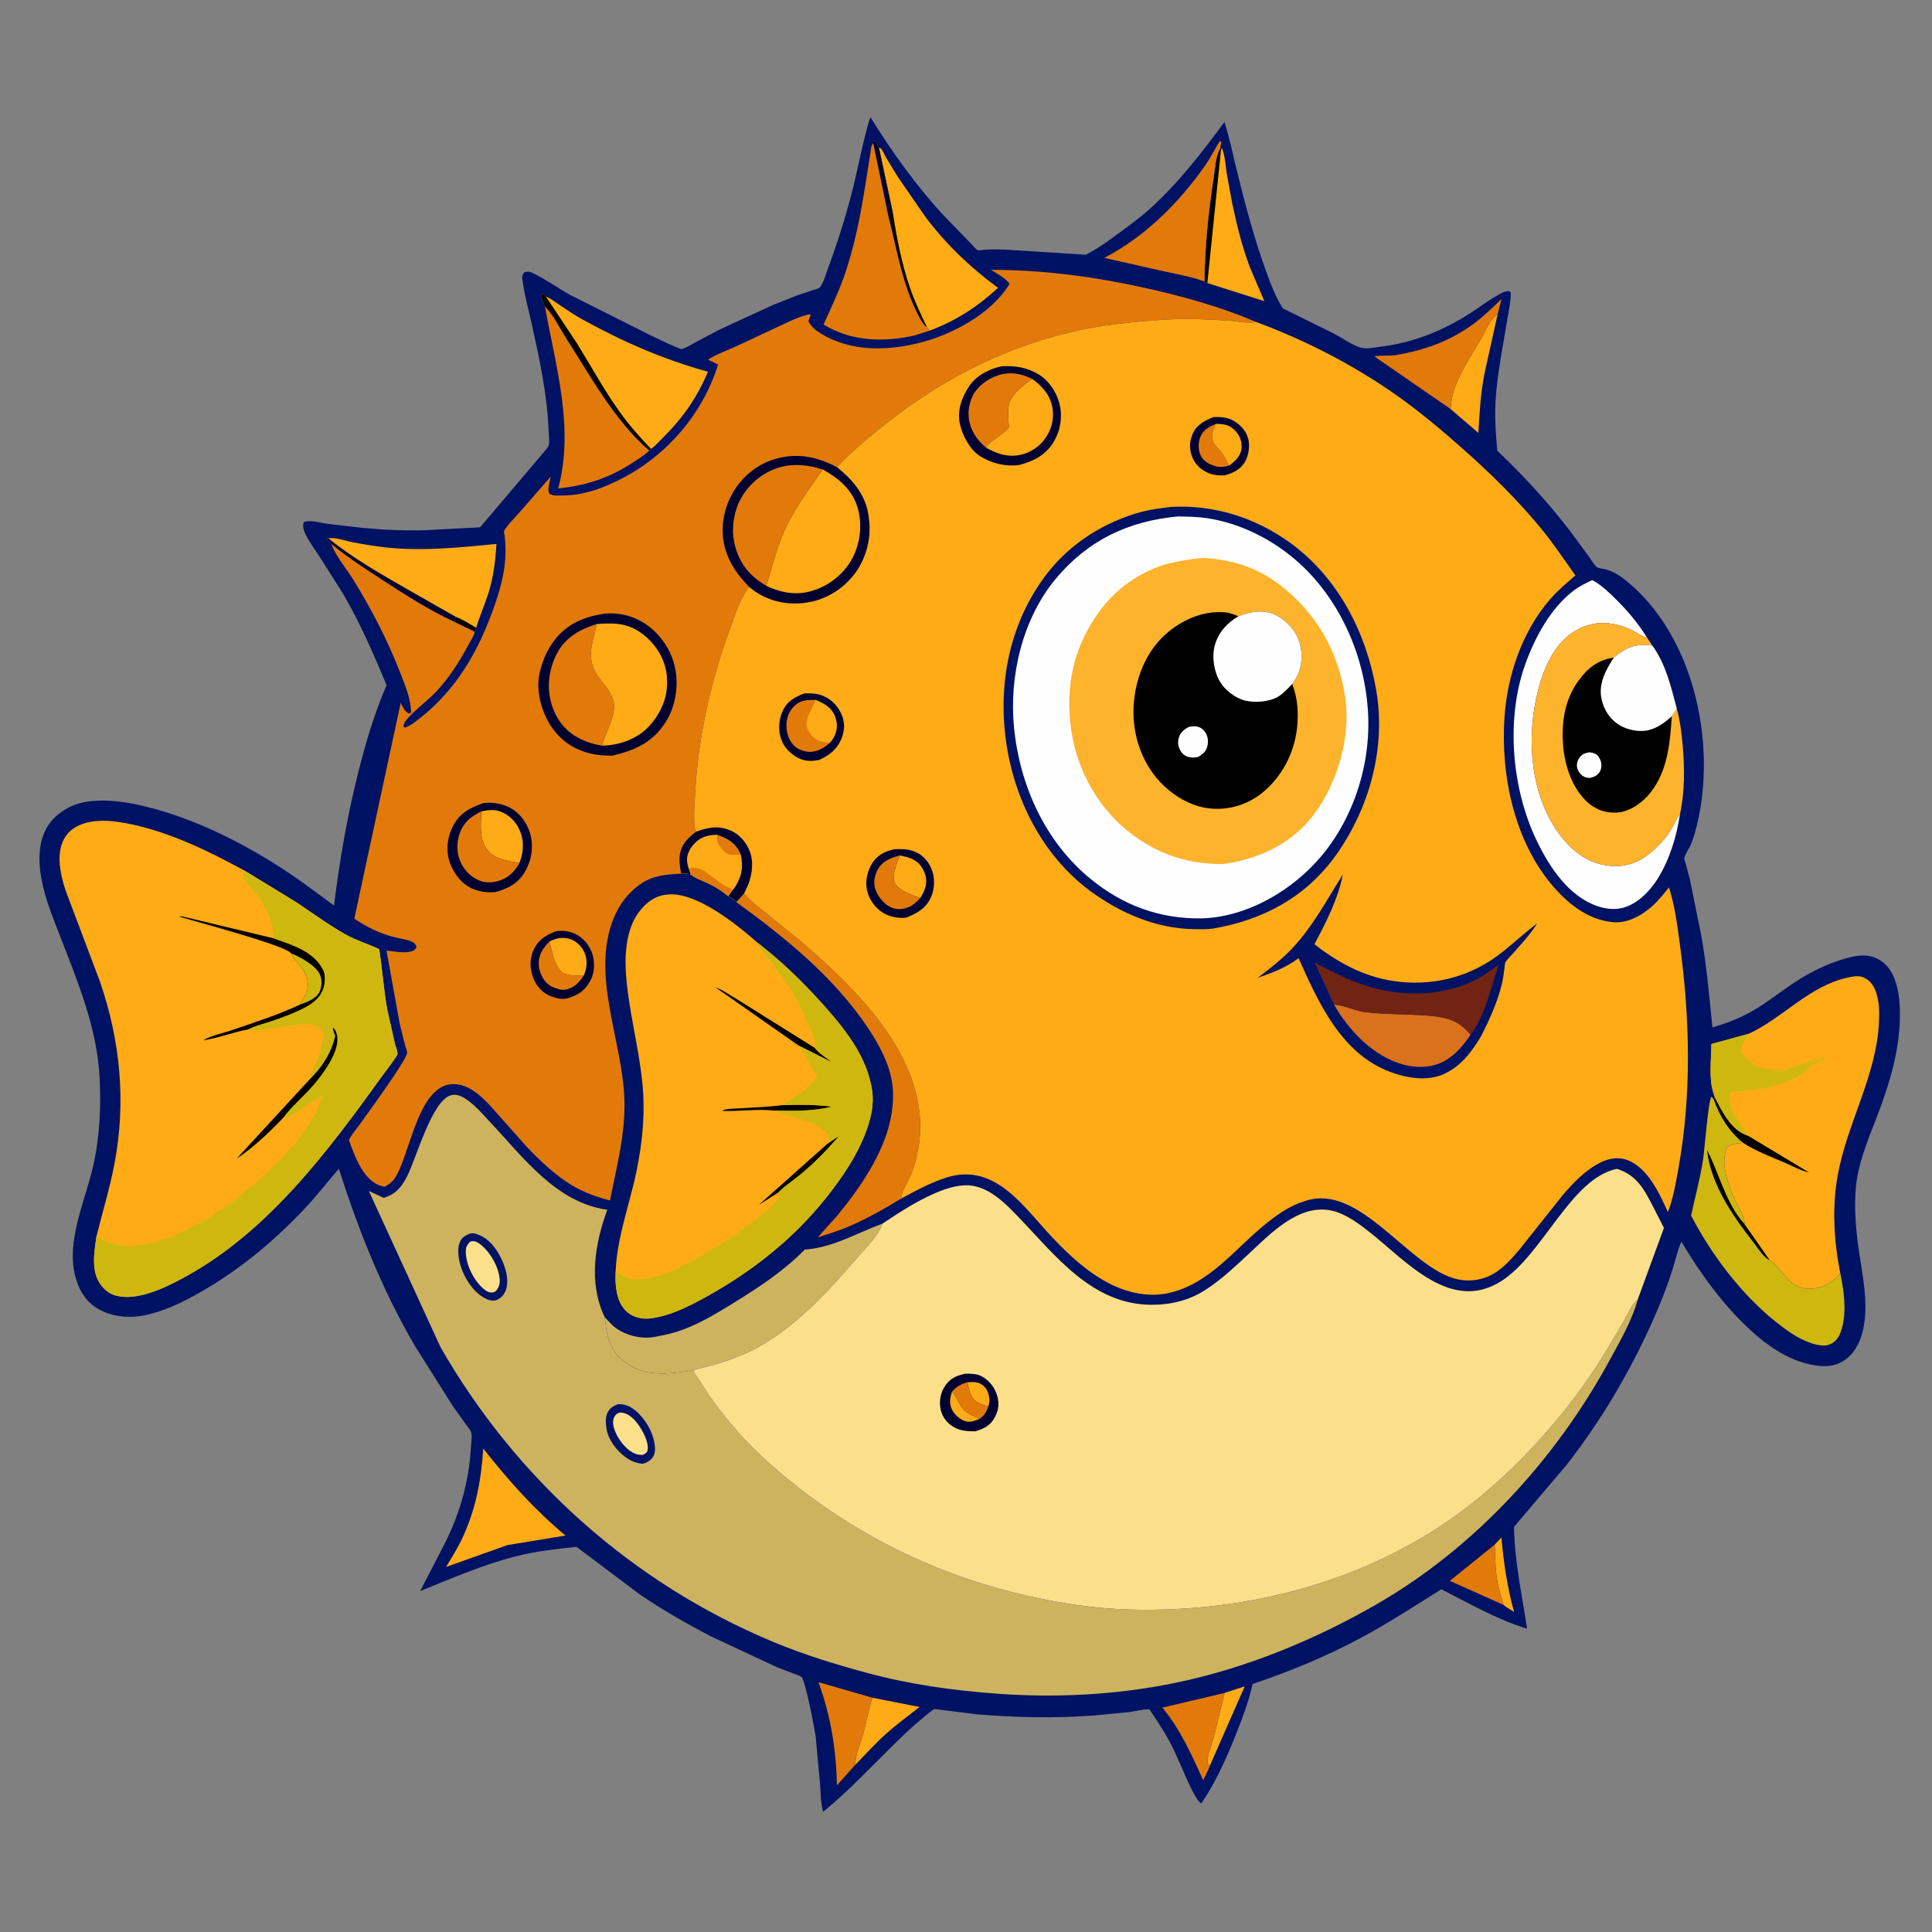 <?xml version="1.0" encoding="utf-8"?>
<svg width="1024" height="1024" xmlns="http://www.w3.org/2000/svg">
  <rect width="100%" height="100%" fill="#808080" stroke="none"/>
  <defs/>
  <path fill="#001263" d="M461.277 62.003C473.053 80.918 485.701 98.675 500.927 114.997L514.596 129.084C515.411 129.89 517.276 132.191 518.196 132.61C518.695 132.836 521.774 132.353 522.469 132.315C525.804 132.133 529.124 132.149 532.46 132.281L575.463 135.023C581.833 131.84 587.417 127.677 593.133 123.473C598.616 119.44 604.223 115.387 609.282 110.829C624.376 97.228 637.008 80.955 648.99 64.626C651.875 73.819 653.746 83.171 656.066 92.505C660.245 109.326 664.731 126.178 670.6 142.492C673.071 149.36 675.941 157.322 679.956 163.462L706.611 176.616C711.219 178.977 716.649 183.034 721.551 184.336C724.321 185.071 728.286 184.199 731.143 183.85C748.797 181.689 764.283 175.564 779.274 165.987C783.934 163.011 788.349 159.55 793.163 156.834C794.848 155.883 796.827 154.615 798.769 154.346C800.015 154.173 799.792 154.276 800.69 154.937C800.871 159.215 799.869 163.826 799.113 168.033L796.379 184.071C794.68 194.095 793.007 204.328 792.586 214.5C792.248 222.681 792.868 230.74 793.581 238.883C807.344 251.92 819.947 265.716 831.61 280.665L842.58 295.583C843.494 296.854 845.185 299.879 846.393 300.638C847.365 301.249 850.086 301.513 851.303 301.848C855.117 302.898 858.654 305.178 861.713 307.639C895.571 334.875 908.154 386.505 901.282 428.066C900.224 434.467 898.681 441.259 896.337 447.309C895.587 449.242 892.76 453.373 892.711 455.058C892.691 455.731 893.334 457.278 893.531 457.986L895.649 466.005L901.698 495.776C904.593 511.949 905.931 528.241 907.62 544.562C915.051 542.364 922.077 539.72 928.814 535.841C937.052 531.098 944.397 525.029 952.384 519.898C959.848 515.102 968.171 511.049 976.662 508.447C981.149 507.071 986.31 505.822 991.007 506.732C995.432 507.589 999.278 510.45 1001.75 514.147C1005.62 519.934 1006.76 528.132 1006.95 534.94C1007.54 555.387 1001.56 574.425 994.268 593.273C989.549 605.474 984.393 617.843 983.509 631.057C982.841 641.03 983.59 650.743 984.93 660.623C986.871 674.927 990.713 690.661 987.414 705C985.879 711.669 982.729 717.85 976.75 721.526C970.934 725.102 964.196 724.389 957.869 722.809C946.532 719.978 936.5 712.992 927.994 705.201C913.322 691.762 901.286 675.151 891.167 658.088C889.136 662.734 887.93 668.163 886.401 673.035C884.185 680.095 881.572 687.027 878.676 693.836C866.061 723.492 850.128 750.984 830.331 776.425L802.464 809.272C802.665 827.424 806.741 845.365 809.374 863.256C793.401 858.321 778.782 849.909 763.936 842.345C749.704 851.277 735.663 860.444 720.823 868.362C702.637 878.066 683.409 886.015 663.876 892.556C661.982 901.493 658.515 910.574 655.145 919.062C650.047 931.896 644.498 944.425 636.696 955.876C634.758 954.754 632.436 950.053 631.443 948.069C627.261 939.708 624.094 930.739 619.63 922.54C616.513 916.817 612.827 911.41 609.214 905.993C605.897 905.829 601.743 907.027 598.378 907.459L579.543 909.265C558.905 910.796 538.222 910.311 517.623 908.606L495.336 905.823C493.078 907.02 491.035 908.98 489.059 910.593C483.547 915.093 478.399 920.077 473.321 925.056C461.225 936.918 449.463 949.574 436.309 960.276C434.902 955.689 434.994 950.019 434.623 945.221L432.354 920.788C431.76 916.12 426.922 891.033 424.85 888.887C424.127 888.137 422.152 887.62 421.165 887.249L411.778 883.631L377.015 867.412C363.895 860.578 350.949 853.198 338.75 844.821L305.569 819.841C294.913 820.946 284.262 822.167 273.848 824.769C256.35 829.14 239.423 836.593 222.697 843.269L234.929 819.658C243.524 803.051 248.485 785.915 249.593 767.275C249.72 765.139 250.343 761.068 249.669 759.038C249.226 757.702 247.658 755.965 246.81 754.794L239.988 745.212L220.015 713.541C202.74 684.056 189.965 651.961 179.59 619.466C173.171 626.905 167.179 634.686 160.373 641.803C144.127 658.795 125.974 673.721 105.471 685.304C96.399 690.43 86.496 695.206 76.215 697.211C67.338 698.942 57.529 697.749 50.01 692.448C43.614 687.94 40.354 680.314 39.137 672.787C36.092 653.939 46.463 633.159 50.096 614.791C52.898 600.62 53.535 586.149 52.828 571.745C51.517 545.019 41.422 520.88 31.897 496.299C28.047 486.363 23.791 476.124 21.918 465.585C20.2 455.921 20.154 444.858 26.163 436.589C30.738 430.291 38.223 426.151 45.854 424.955C56.357 423.308 67.706 425.099 77.897 427.658C101.894 433.684 125.002 444.888 145.883 457.99C156.669 464.759 166.8 472.383 177.024 479.956C179.941 456.31 183.903 433.402 189.655 410.283C193.641 394.256 198.335 378.328 204.903 363.156C197.857 346.383 190.735 329.739 181.443 314.049L169.539 295.295C166.96 291.363 164.084 287.51 161.989 283.29C160.933 281.164 160.242 279.08 161.004 276.75C163.81 275.306 170.455 277.23 173.75 277.688L192.362 279.794C203.204 280.845 214.355 281.334 225.25 281.023L254.483 279.483L289.013 238.722C289.518 238.067 290.416 237.104 290.709 236.348C291.473 234.381 290.818 229.894 290.733 227.772C289.968 208.63 285.954 190.297 281.817 171.67C280.063 163.774 277.84 155.849 276.841 147.82C276.639 146.189 276.861 145.619 277.876 144.348C280.127 143.643 280.888 144.007 283 145.035C289.574 148.233 295.745 152.695 302.128 156.282L344.662 177.659C350.132 180.164 355.512 183.01 361.167 185.077C363.685 184.349 366.083 182.79 368.401 181.551L381.492 174.631L409.332 161.802L422.169 156.699L430.664 153.823C431.657 153.486 433.47 153.129 434.29 152.489C436.136 151.049 437.858 144.903 438.689 142.656C443.96 128.386 448.583 113.954 452.226 99.18C455.289 86.755 457.493 74.257 461.277 62.003Z"/>
  <path d="M792.188 818.732L795.761 814.885C797.011 828.357 798.85 841.359 802.527 854.409C800.683 853.194 798.592 852.043 796.901 850.637C795.472 845.911 793.992 841.065 793.294 836.172C792.47 830.401 792.535 824.544 792.188 818.732Z" style="fill: rgb(254, 171, 22);"/>
  <path d="M649.065 897.284L659.744 893.776L641.141 936.104L640.644 935.435C640.625 935.403 640.128 934.346 640.111 934.25C639.537 930.988 642.36 924.382 643.224 921.018L649.065 897.284Z" style="fill: rgb(254, 171, 22);"/>
  <path d="M792.188 818.732C792.535 824.544 792.47 830.401 793.294 836.172C793.992 841.065 795.472 845.911 796.901 850.637L768.439 837.903L792.188 818.732Z" style="fill: rgb(226, 122, 10);"/>
  <path d="M462.438 899.836L487.362 904.738C481.362 909.505 475.24 913.893 469.527 919.031C463.795 924.186 458.588 930.03 453.172 935.521C453.53 929.666 456.181 923.837 457.717 918.184C459.36 912.135 460.407 905.753 462.438 899.836Z" style="fill: rgb(254, 171, 22);"/>
  <path d="M768.8 216.768L769.517 211C772.046 199.551 779.221 189.489 785.02 179.5C787.403 175.395 789.672 169.077 793.772 166.566L786.709 198.449C784.753 208.812 784.125 218.981 783.589 229.479L768.8 216.768Z" style="fill: rgb(254, 171, 22);"/>
  <path d="M641.141 936.104C640.244 938.741 638.974 941.096 637.665 943.545C631.743 930.229 625.467 916.32 616.077 905.087L649.065 897.284L643.224 921.018C642.36 924.382 639.537 930.988 640.111 934.25C640.128 934.346 640.625 935.403 640.644 935.435L641.141 936.104Z" style="fill: rgb(226, 122, 10);"/>
  <path d="M453.172 935.521L443.548 946.32C443.369 928.038 440.168 908.715 433.775 891.578L462.438 899.836C460.407 905.753 459.36 912.135 457.717 918.184C456.181 923.837 453.53 929.666 453.172 935.521Z" style="fill: rgb(226, 122, 10);"/>
  <path d="M768.8 216.768L728.459 188.913C732.045 188.112 736.135 188.819 739.843 188.2C755.038 185.663 768.867 180.682 781.344 171.39C786.531 167.528 791.164 162.955 795.84 158.503L793.772 166.566C789.672 169.077 787.403 175.395 785.02 179.5C779.221 189.489 772.046 199.551 769.517 211L768.8 216.768Z" style="fill: rgb(226, 122, 10);"/>
  <path d="M646.783 78.514L647.195 79.021L647.793 78.75C649.329 82.966 649.538 87.355 650.161 91.75L653.019 107.376C655.443 118.892 658.213 130.277 662.335 141.322L670.124 159.601L639.914 150.022C639.295 149.773 638.916 149.45 638.396 149.041C638.642 130.546 640.428 112.636 643.251 94.369C644.01 89.452 644.258 82.849 646.783 78.514Z" style="fill: rgb(254, 171, 22);"/>
  <path d="M646.783 78.514L647.195 79.021L639.914 150.022C639.295 149.773 638.916 149.45 638.396 149.041C638.642 130.546 640.428 112.636 643.251 94.369C644.01 89.452 644.258 82.849 646.783 78.514Z"/>
  <path d="M256.143 767.768C269.416 784.604 283.214 800.135 299.74 813.882L268.949 818.925L236.42 830.523C239.522 825.383 242.717 820.312 245.231 814.845C252.264 799.553 255.063 784.436 256.143 767.768Z" style="fill: rgb(254, 171, 22);"/>
  <path d="M638.396 149.041C637.595 148.966 637.946 149.048 637.154 148.766C630.891 146.537 624.283 145.424 617.803 143.999L585.292 136.681C606.978 125.43 624.931 107.442 638.855 87.568C641.733 83.46 643.802 78.897 646.617 74.75L647.334 75.041L646.783 78.514C644.258 82.849 644.01 89.452 643.251 94.369C640.428 112.636 638.642 130.546 638.396 149.041Z" style="fill: rgb(226, 122, 10);"/>
  <path d="M288.844 162.424C293.528 167.187 296.624 173.927 300.249 179.551C313.349 199.874 325.677 222.848 344.183 238.853C341.818 241.067 338.871 242.88 336.175 244.686C323.626 253.09 310.801 257.363 295.862 258.886C304.505 226.471 294.491 194.356 288.844 162.424Z" style="fill: rgb(226, 122, 10);"/>
  <path d="M465.808 78.121C466.168 78.33 466.589 78.459 466.888 78.75C467.828 79.667 468.8 82.068 469.493 83.259L475.863 93.73L490.293 114.664C501.1 129.175 514.414 141.909 528.984 152.57C517.884 162.781 506.92 169.85 492.803 175.242L491.223 173.257C487.889 166.344 484.693 159.659 482.199 152.378C477.789 139.504 475.119 125.518 473.065 112.08L465.808 78.121Z" style="fill: rgb(254, 171, 22);"/>
  <path d="M175.659 288.448L175.684 288.413C174.682 287.397 173.696 286.478 172.91 285.279L174.049 285.366C177.85 284.584 183.387 286.781 187.228 287.479C193.433 288.608 199.653 289.695 205.936 290.293C225.403 292.146 243.827 290.137 263.142 288.314C262.582 297.028 261.5 306.133 258.851 314.481C256.897 320.638 254.22 326.553 252.38 332.759C252.16 333.505 251.989 334.179 251.615 334.866L240.73 329.583C227.594 323.494 215.376 315.72 203.269 307.821C193.776 301.627 184.472 295.612 175.659 288.448Z" style="fill: rgb(254, 171, 22);"/>
  <path d="M241.619 326.966C245.51 328.483 248.827 330.602 252.38 332.759C252.16 333.505 251.989 334.179 251.615 334.866L240.73 329.583L241.619 326.966Z"/>
  <path fill="#01012F" d="M175.659 288.448L175.684 288.413C174.682 287.397 173.696 286.478 172.91 285.279L174.049 285.366C186.945 295.751 201.625 304.124 215.958 312.347L241.619 326.966L240.73 329.583C227.594 323.494 215.376 315.72 203.269 307.821C193.776 301.627 184.472 295.612 175.659 288.448Z"/>
  <path d="M394.384 473.575L394.822 474.089C397.712 477.42 401.21 480.068 404.611 482.851L422.595 497.39C452.517 522.712 490.437 558.994 487.588 601.725C487.124 608.682 485.417 616.386 482.719 622.852C481.029 626.903 478.1 630.903 477.584 635.31C468.045 641.092 458.115 646.715 447.786 650.943C443.149 652.841 438.293 654.124 433.6 655.883C436.797 651.606 440.815 647.924 444.212 643.775C455.799 629.628 468.163 611.634 471.941 593.464C473.326 586.804 473.834 580.162 472.766 573.398C471.161 563.235 465.61 553.134 459.958 544.703C441.873 517.728 416.226 497.026 390.243 478.118L394.384 473.575Z" style="fill: rgb(226, 122, 10);"/>
  <path d="M288.844 162.424C288.059 160.916 287.207 158.889 287.053 157.186C286.969 156.249 287.123 156.371 287.697 155.719L289.331 157.142C292.011 158.271 294.376 160.128 296.778 161.756C300.778 164.467 304.828 167.173 309.062 169.504C330.517 181.313 351.601 190.499 375.234 197.029C369.707 210.208 362.212 221.201 352.057 231.271C349.869 233.441 347.561 236.127 345.083 237.936L344.183 238.853C325.677 222.848 313.349 199.874 300.249 179.551C296.624 173.927 293.528 167.187 288.844 162.424Z" style="fill: rgb(254, 171, 22);"/>
  <path d="M288.844 162.424C288.059 160.916 287.207 158.889 287.053 157.186C286.969 156.249 287.123 156.371 287.697 155.719L289.331 157.142L305.776 181.94C313.339 194.163 320.282 206.974 328.68 218.648C333.665 225.577 339.174 231.784 345.083 237.936L344.183 238.853C325.677 222.848 313.349 199.874 300.249 179.551C296.624 173.927 293.528 167.187 288.844 162.424Z"/>
  <path d="M462.843 75.941L462.863 74.75L463.732 74.759C464.574 75.853 465.34 76.8 465.808 78.121L473.065 112.08C475.119 125.518 477.789 139.504 482.199 152.378C484.693 159.659 487.889 166.344 491.223 173.257L492.803 175.242L484.763 177.795C468.36 181.512 451.044 181.018 436.516 171.991C440.255 163.667 444.161 155.554 447.222 146.932C453.027 130.579 456.217 113.419 458.934 96.322L461.351 80.986C461.638 79.222 461.585 77.229 462.843 75.941Z" style="fill: rgb(226, 122, 10);"/>
  <path fill="#01012F" d="M462.843 75.941L462.863 74.75L463.732 74.759C464.574 75.853 465.34 76.8 465.808 78.121L473.065 112.08L470.88 114.714L462.843 75.941Z"/>
  <path d="M473.065 112.08C475.119 125.518 477.789 139.504 482.199 152.378C484.693 159.659 487.889 166.344 491.223 173.257L490.943 173.16C489.108 171.912 487.547 168.637 486.526 166.667C478.144 150.485 475.447 132.109 470.88 114.714L473.065 112.08Z"/>
  <path fill="#CEB80F" d="M975.351 674.623C977.199 683.332 978.696 693.978 976.56 702.75C975.636 706.546 974.385 710.161 970.729 712.156C967.497 713.921 963.483 713.044 960.172 711.973C953.124 709.692 946.732 705.008 941.007 700.43C922.905 685.953 906.94 664.799 896.327 644.268C898.376 634.666 901.032 624.887 902.589 615.209C903.417 610.064 905.354 583.417 907.138 581.205L908.45 582.95C911.672 592.055 916.467 599.62 923.949 605.775C920.688 606.019 917.5 606.059 915.042 608.5C913.758 612.487 913.615 616.391 914.369 620.5C915.151 624.761 916.418 628.855 918.11 632.849C920.138 637.636 924.477 643.936 924.803 649.006L937.958 667.843L938.363 668.066C940.743 669.599 942.895 672.419 944.661 674.584C949.788 680.867 954.152 684.199 962.628 682.732C966.365 682.085 969.346 680.435 972.25 678.075L972.955 677.508C974.034 676.629 974.993 676.033 975.351 674.623Z"/>
  <path d="M937.958 667.843C937.281 667.564 937.201 667.57 936.516 667.06C933.91 665.119 931.388 661.076 929.364 658.489C918.312 644.358 906.736 627.689 904.733 609.385C911.412 622.428 914.728 637.955 924.803 649.006L937.958 667.843Z"/>
  <path d="M320.549 698.186L323.915 701.717C328.609 706.51 336.266 709.084 342.967 709.016C345.675 708.988 348.58 708.281 351.236 707.762C365.555 704.965 377.555 697.533 389.804 689.962C403.14 681.718 415.463 673.508 426.538 662.329C441.954 661.104 453.629 653.713 467.735 648.542C465.619 654.744 459.536 660.618 455.339 665.486C439.096 684.326 420.514 705 397.847 716.105C388.064 720.897 378.022 723.564 367.493 726.169C360.049 727.596 350.458 728.837 343.031 727.237L342.5 727.117C338.05 726.196 333.527 723.91 330.022 720.99C322.82 714.991 321.428 706.988 320.549 698.186Z" style="fill: rgb(205, 179, 94);"/>
  <path fill="#FEFEFE" d="M890.45 431.393C889.518 437.331 888.355 442.768 886.469 448.5C882.567 460.352 875.68 474.043 863.929 479.787C858.42 482.48 852.473 482.257 846.757 480.308C831.391 475.07 821.299 459.655 814.565 445.742C801.285 418.306 798.044 381.372 808.288 352.462C813.418 337.984 821.786 322.347 834.262 312.869C837.201 310.636 840.612 309.059 843.921 307.458C848.574 309.921 852.37 313.592 856.095 317.25C862.633 323.672 868.025 330.097 872.922 337.885L872.272 337.788C870.083 337.399 867.651 335.262 865.598 334.286C854.732 329.117 844.304 328.309 833.814 335.067C822.139 342.588 816.79 357.828 814.088 370.778C809.415 393.172 811.566 419.55 824.37 439.073C830.293 448.105 838.314 455.888 849.208 458.253L851.25 458.605L852.005 458.725C859.669 459.855 867.019 457.995 873.148 453.267C878.234 449.344 883.106 444.369 886.293 438.75C887.698 436.273 888.692 433.658 890.45 431.393Z"/>
  <path d="M890.45 431.393C888.692 433.658 887.698 436.273 886.293 438.75C883.106 444.369 878.234 449.344 873.148 453.267C867.019 457.995 859.669 459.855 852.005 458.725L851.25 458.605L849.208 458.253C838.314 455.888 830.293 448.105 824.37 439.073C811.566 419.55 809.415 393.172 814.088 370.778C816.79 357.828 822.139 342.588 833.814 335.067C844.304 328.309 854.732 329.117 865.598 334.286C867.651 335.262 870.083 337.399 872.272 337.788L872.922 337.885L875.766 342.154C882.878 351.989 885.686 364.093 888.732 375.624C890.545 382.141 891.304 388.729 891.895 395.446C892.917 407.075 892.978 419.947 890.45 431.393Z" style="fill: rgb(254, 179, 45);"/>
  <path d="M855.347 348.541L856.937 347.25C863.205 342.39 867.907 341.16 875.766 342.154C882.878 351.989 885.686 364.093 888.732 375.624L886.099 379.61C885.07 394 884.023 408.377 874.725 420.189C870.765 425.219 864.113 430.062 857.616 430.631C851.839 431.137 846.576 429.53 842.123 425.823C833.587 418.716 829.355 406.01 828.493 395.254C827.498 382.836 829.285 370.699 836.86 360.465C841.772 353.828 847.046 349.802 855.347 348.541Z"/>
  <path fill="#FEFEFE" d="M842.08 398.75C843.121 398.792 844.564 398.999 845.5 399.484C846.874 400.195 847.993 401.915 848.431 403.38C848.974 405.19 848.889 407.513 847.858 409.133C846.599 411.11 844.932 411.768 842.75 412.327C841.858 412.305 840.845 412.208 840.016 411.866C838.137 411.092 836.619 409.201 836.036 407.281C835.484 405.459 835.94 403.474 836.937 401.897C838.25 399.822 839.769 399.276 842.08 398.75Z"/>
  <path fill="#FEFEFE" d="M855.347 348.541L856.937 347.25C863.205 342.39 867.907 341.16 875.766 342.154C882.878 351.989 885.686 364.093 888.732 375.624L886.099 379.61C882.577 382.821 879.003 385.509 874.342 386.849C869.498 388.242 862.974 387.047 858.703 384.534C853.377 381.402 850.174 376.498 848.861 370.519C847.072 362.367 851.094 355.116 855.347 348.541Z"/>
  <path d="M926.853 547.921C945.183 539.417 958.605 522.812 979.021 518.203C981.484 517.646 984.543 516.972 986.989 517.786C990.18 518.849 992.465 521.351 993.757 524.376C996.045 529.733 996.162 535.835 995.902 541.564C994.595 570.291 979.036 595.131 974.016 623C970.945 640.049 972.003 657.68 975.351 674.623C974.993 676.033 974.034 676.629 972.955 677.508L972.25 678.075C969.346 680.435 966.365 682.085 962.628 682.732C954.152 684.199 949.788 680.867 944.661 674.584C942.895 672.419 940.743 669.599 938.363 668.066L937.958 667.843L924.803 649.006C924.477 643.936 920.138 637.636 918.11 632.849C916.418 628.855 915.151 624.761 914.369 620.5C913.615 616.391 913.758 612.487 915.042 608.5C917.5 606.059 920.688 606.019 923.949 605.775C916.467 599.62 911.672 592.055 908.45 582.95L908.792 581.367L908.18 579.375C905.632 572.001 907.01 561.249 907.066 553.351L926.853 547.921Z" style="fill: rgb(254, 171, 22);"/>
  <path d="M908.792 581.367C912.644 588.88 917.396 598.787 925.979 601.796L926.454 601.935L958.754 621.384C954.605 620.542 950.476 618.209 946.598 616.523C939.15 613.283 930.744 610.231 923.949 605.775C916.467 599.62 911.672 592.055 908.45 582.95L908.792 581.367Z"/>
  <path fill="#CEB80F" d="M908.792 581.367L908.18 579.375C905.632 572.001 907.01 561.249 907.066 553.351L926.853 547.921C925.21 550.561 922.724 554.23 922.711 557.424C926.06 562.585 929.714 565.16 935.781 566.479C939.255 567.234 942.512 568.032 946 567.103L967.25 560.4L967.459 560.903C965.634 561.968 963.759 562.728 961.816 563.543C959.77 564.401 958.43 566.489 956.75 567.885C950.92 572.731 942.225 575.379 934.954 576.77C930.636 577.596 926.121 577.815 921.75 578.255C920.056 578.425 917.944 578.312 916.65 579.518C915.706 589.112 922.313 594.345 926.454 601.935L925.979 601.796C917.396 598.787 912.644 588.88 908.792 581.367Z"/>
  <path d="M326.297 673.968C326.993 655.738 333.813 638.175 337.439 620.383C340.606 604.846 342.056 589.535 340.438 573.719C338.789 557.6 334.814 541.753 332.729 525.676C330.958 512.018 330.046 494.313 339.096 482.823C343.037 477.819 347.514 474.687 353.997 474.089C369.195 472.686 390.614 490.086 401.522 499.649C413.559 508.968 424.206 519.15 434.437 530.425C446.883 544.142 459.862 559.702 462.338 578.703C463.136 584.828 461.879 591.238 459.968 597.045C455.355 611.061 446.681 623.791 437.52 635.25C420.287 656.804 398.746 673.739 374.705 687.117C365.379 692.307 355.244 697.496 344.508 698.794C340.314 699.301 335.753 698.238 332.5 695.457C327.645 691.306 326.501 684.739 326.234 678.696L326.297 673.968Z" style="fill: rgb(254, 171, 22);"/>
  <path d="M414.939 585.727C423.771 585.39 432.208 585.477 440.999 586.519C431.632 589.019 419.918 588.918 410.206 588.636C401.224 587.593 391.752 589.198 382.75 588.776C384.349 587.507 389.072 587.626 391.184 587.487C398.868 586.981 406.745 586.779 414.369 585.804L414.939 585.727Z"/>
  <path d="M438.729 606.048L444.832 601.959C438.874 609.024 432.177 615.866 425.109 621.83C420.916 625.369 416.314 628.245 412.419 632.14L402.261 638.556L438.729 606.048Z"/>
  <path d="M423.361 554.214L379.076 523.223C383.285 524.754 386.645 527.326 390.486 529.546L431.908 555.446C433.919 558.216 438.445 560.974 441.233 563.183L423.361 554.214Z"/>
  <path fill="#CEB80F" d="M401.522 499.649C413.559 508.968 424.206 519.15 434.437 530.425C446.883 544.142 459.862 559.702 462.338 578.703C463.136 584.828 461.879 591.238 459.968 597.045C455.355 611.061 446.681 623.791 437.52 635.25C420.287 656.804 398.746 673.739 374.705 687.117C365.379 692.307 355.244 697.496 344.508 698.794C340.314 699.301 335.753 698.238 332.5 695.457C327.645 691.306 326.501 684.739 326.234 678.696L326.297 673.968L329.359 675.853C335.229 679.1 341.409 678.302 347.599 676.594C355.265 674.479 362.245 670.841 369.17 666.979C379.072 661.456 388.454 655.407 397.53 648.606C403.457 644.166 409.661 640.098 413.401 633.5L412.419 632.14C416.314 628.245 420.916 625.369 425.109 621.83C432.177 615.866 438.874 609.024 444.832 601.959L438.729 606.048L439.448 602.25C436.227 596.694 425.923 593.592 420.075 591.827C418.407 591.324 416.277 591.01 414.732 590.262C412.991 589.418 412.184 588.989 410.206 588.636C419.918 588.918 431.632 589.019 440.999 586.519C432.208 585.477 423.771 585.39 414.939 585.727C417.492 583.335 421.074 581.448 424 579.508C427.609 577.115 430.725 573.989 433.055 570.335L423.361 554.214L441.233 563.183C438.445 560.974 433.919 558.216 431.908 555.446C432.908 552.084 430.285 547.024 428.878 543.831C424.7 534.353 420.517 525.424 414.253 517.08L406.362 506.768C404.488 504.423 402.298 502.654 401.522 499.649Z"/>
  <path d="M51.06 655.538C54.215 642.877 58.115 630.049 60.586 617.255C66.928 584.423 63.852 551.787 52.974 520.25L34.98 472.52C32.082 463.927 29.469 452.975 34.003 444.534C36.363 440.14 40.64 437.512 45.318 436.21C52.901 434.098 61.028 435.152 68.619 436.683C89.921 440.979 110.676 451.118 129.644 461.465L157.196 478.301C165.826 484.076 174.16 490.255 183.25 495.321C189.064 498.561 195.028 500.279 200.962 503.045C202.729 513.844 203.295 524.682 205.351 535.518L209.303 553.118C209.575 554.233 210.828 557.641 210.677 558.645C210.467 560.033 203.428 569.049 202.12 570.869C173.61 610.547 141.84 652.842 98.192 676.727C90.282 681.055 81.217 685.56 72.25 686.993C69.399 687.448 66.879 687.582 64 687.178L63.215 687.074C58.937 686.458 55.763 684.216 53.25 680.72C48.143 673.619 50.005 663.638 51.06 655.538Z" style="fill: rgb(254, 171, 22);"/>
  <path d="M154.303 505.305C151.785 501.199 103.059 488.31 95 485.804C96.119 485.461 97.838 486.026 98.969 486.285L145.13 497.361C154.872 500.803 166.334 504.134 171.339 514.122C172.718 516.873 172.336 521.406 171.325 524.247C169.009 530.753 162.599 533.835 156.705 536.419C151.955 538.502 147.075 540.284 142.137 541.864C138.752 542.947 134.884 543.862 131.77 545.601C123.698 546.927 115.858 550.247 107.75 551.363C111.598 548.89 118.266 547.602 122.693 546.079C134.874 541.887 147.322 537.942 158.989 532.448L162.485 526.25C163.507 524.032 163.291 519.344 162.337 517.15L162.036 516.5C160.139 512.252 156.961 509.965 154.781 506.171L154.303 505.305Z"/>
  <path fill="#CEB80F" d="M154.303 505.305C159.031 507.14 167.408 511.716 169.556 516.5C170.743 519.145 170.619 522.726 169.496 525.369C167.892 529.144 163.201 530.923 159.586 532.237L158.989 532.448L162.485 526.25C163.507 524.032 163.291 519.344 162.337 517.15L162.036 516.5C160.139 512.252 156.961 509.965 154.781 506.171L154.303 505.305Z"/>
  <path fill="#CEB80F" d="M129.644 461.465L157.196 478.301C165.826 484.076 174.16 490.255 183.25 495.321C189.064 498.561 195.028 500.279 200.962 503.045C202.729 513.844 203.295 524.682 205.351 535.518L209.303 553.118C209.575 554.233 210.828 557.641 210.677 558.645C210.467 560.033 203.428 569.049 202.12 570.869C173.61 610.547 141.84 652.842 98.192 676.727C90.282 681.055 81.217 685.56 72.25 686.993C69.399 687.448 66.879 687.582 64 687.178L63.215 687.074C58.937 686.458 55.763 684.216 53.25 680.72C48.143 673.619 50.005 663.638 51.06 655.538L56.737 658.202C67.492 662.757 81.853 659.394 92.209 654.987C108.988 647.847 124.585 636.716 138.125 624.629C148.171 615.66 157.959 605.538 164.977 593.979C167.547 589.747 169.514 585.125 171.322 580.526C168.294 582.202 165.353 583.937 162.495 585.892C158.676 588.504 155.278 591.357 150.622 592.337L150.132 592.434C142.795 600.089 134.357 608.227 125.47 614.04L164.159 572.036C164.609 569.143 166.01 566.807 167.192 564.176C169.775 558.425 171.464 552.586 171.404 546.25C164.198 537.726 141.794 547.949 132.217 545.716L131.77 545.601C134.884 543.862 138.752 542.947 142.137 541.864C147.075 540.284 151.955 538.502 156.705 536.419C162.599 533.835 169.009 530.753 171.325 524.247C172.336 521.406 172.718 516.873 171.339 514.122C166.334 504.134 154.872 500.803 145.13 497.361C144.792 489.184 141.179 480.378 136.107 474.015C133.902 471.25 129.262 467.059 128.533 463.727C128.372 462.993 129.245 462.079 129.644 461.465Z"/>
  <path d="M164.159 572.036C170.737 565.7 175.644 558.033 177.667 549.046C177.346 548.068 176.192 545.445 176.5 544.593C177.91 545.74 178.592 547.924 178.778 549.718C179.642 558.064 170.863 569.697 165.722 575.588C160.778 581.255 154.503 586.413 150.132 592.434C142.795 600.089 134.357 608.227 125.47 614.04L164.159 572.036Z"/>
  <path d="M868.045 688.715C865.134 699.73 858.561 711.015 853.106 721.02C824.595 773.318 781.987 819.958 730.253 849.934C697.214 869.078 659.998 884.383 622.5 892.04C591.525 898.365 559.753 899.993 528.25 897.675C505.221 895.98 482.349 892.813 460.011 886.795C442.981 882.206 426.146 877.04 409.845 870.25C335.216 839.162 273.684 784.092 233.493 714.038L195.501 631.25L203.369 634.908C209.706 632.883 212.7 629.419 215.698 623.596C220.628 614.021 228.801 583.639 238.844 580.553C241.447 579.753 244.031 580.705 246.25 582.054C251.281 585.113 255.928 590.645 259.977 594.95C277.415 613.49 294.783 637.431 321.886 641.213C315.326 658.936 311.972 679.388 320.033 697.097L320.549 698.186C321.428 706.988 322.82 714.991 330.022 720.99C333.527 723.91 338.05 726.196 342.5 727.117L343.031 727.237C350.458 728.837 360.049 727.596 367.493 726.169C367.833 727.76 369.537 729.764 370.419 731.198C377.056 741.984 384.68 751.957 393.214 761.303C401.534 770.414 410.951 778.701 420.581 786.387C457.788 816.08 500.281 836.114 546.767 846.315C562.095 849.679 578.113 852.193 593.798 852.896C656.804 855.719 722.022 839.622 773.328 802.025C794.917 786.205 814.842 765.935 831.311 744.916C837.86 736.559 844.083 727.647 849.718 718.648L860.707 700.116C862.829 696.432 864.429 691.943 867.628 689.077L868.045 688.715Z" style="fill: rgb(205, 179, 94);"/>
  <path fill="#001263" d="M327.626 744.25C330.285 744.174 332.487 744.75 334.742 746.145C340.146 749.489 344.946 756.692 346.426 762.845L346.575 763.5C347.164 765.96 347.593 769.14 346.479 771.5C345.432 773.719 343.021 775.188 340.75 775.829C337.368 775.598 334.524 774.439 331.75 772.484C327.138 769.234 322.507 763.318 321.543 757.715L321.429 757C320.97 754.216 320.803 750.85 322.231 748.279C323.403 746.168 325.398 744.964 327.626 744.25Z"/>
  <path d="M328.121 748.75C328.831 748.691 328.799 748.667 329.627 748.75C332.906 749.079 335.8 751.805 337.717 754.284C340.346 757.682 344.055 764.287 343.235 768.633C342.958 770.104 341.902 770.406 340.75 771.154C339.898 771.134 339.052 771.115 338.213 770.953C334.172 770.177 330.443 766.206 328.25 762.851C326.463 760.117 324.213 755.495 325.159 752.176C325.713 750.231 326.424 749.625 328.121 748.75Z" style="fill: rgb(252, 223, 138);"/>
  <path fill="#001263" d="M249.244 653.75C251.054 653.461 252.397 653.918 254.065 654.62C260.114 657.163 264.119 663.215 266.581 669.068C268.461 673.54 269.909 679.848 267.802 684.507C266.732 686.873 265.155 688.301 262.75 689.202C261.323 689.552 259.581 689.242 258.247 688.676C252.135 686.084 247.702 679.785 245.184 673.842C243.366 669.552 241.797 662.492 243.875 658.026C245.02 655.564 246.863 654.744 249.244 653.75Z"/>
  <path d="M249.009 658.25C249.468 658.053 249.734 657.905 250.266 657.851C252.014 657.675 253.589 658.706 254.883 659.75C259.939 663.829 264.478 671.73 264.857 678.272C265.005 680.83 264.363 682.428 262.75 684.368C262.072 684.856 261.511 685.018 260.686 685.042C258.674 685.098 257.247 683.964 255.821 682.67C250.856 678.168 247.078 670.484 246.9 663.719C246.834 661.208 247.344 660.094 249.009 658.25Z" style="fill: rgb(252, 223, 138);"/>
  <path d="M251.615 334.866C251.22 336.981 249.593 339.362 248.56 341.293C243.719 350.343 237.902 359.665 230.733 367.044C226.23 371.68 220.841 375.567 216.522 380.25C215.12 381.771 214.035 383.093 213.75 385.181L214.75 385.617C217.423 384.769 219.552 382.961 221.75 381.286C230.042 374.97 237.264 367.25 243.324 358.781C250.605 348.603 255.961 337.469 260.355 325.792C265.898 311.062 269.708 297.314 267.115 281.478C269.166 277.922 272.624 274.705 275.335 271.602L291.884 252.639C291.526 254.609 290.197 259 290.836 260.847C291.11 261.64 291.415 261.957 292.25 262.236C293.989 262.819 296.907 262.636 298.753 262.614C309.831 262.485 320.17 258.533 329.875 253.477C353.964 240.926 372.524 219.063 380.615 193.233L375.226 190.631C379.821 187.652 385.837 185.599 390.858 183.254L413.456 172.67C418.471 170.357 423.577 167.737 429 166.567L429.75 167.094C429.174 168.183 428.748 169.031 428.49 170.25C430.011 173.249 432.336 175.106 435.15 176.823C450.804 186.379 469.711 186.067 487.006 181.803C504.629 177.458 525.467 166.337 535.085 150.464C533.278 147.551 528.134 144.873 525.292 143.036C553.269 142.999 581.247 146.816 608.5 152.964C628.059 157.376 647.374 162.75 665.826 170.672L665.332 170.762C660.693 171.479 655.483 170.172 650.784 169.912C640.531 169.345 630.001 168.674 619.759 169.288C604.009 170.231 588.646 171.594 573.153 174.8C536.356 182.416 502.149 199.287 472.557 222.252C462.528 230.035 452.251 238.277 443.647 247.639C432.897 241.968 422.577 239.866 410.677 243.33C400.839 246.193 392.409 253.469 387.689 262.483C383.049 271.344 381.595 281.913 384.599 291.56C387.05 299.433 391.438 305.222 397.098 311.075C392.323 317.005 389.924 324.999 387.327 332.061C376.932 360.33 370.158 389.635 368.494 419.75C368.164 425.709 367.568 432.049 368.127 437.992C368.225 439.044 368.54 439.88 368.958 440.838C364.71 443.89 361.256 447.447 360.336 452.816C359.791 455.994 360.356 459.909 361.081 463.034C353.708 463.454 346.502 463.913 340.15 468.133C333.264 472.706 328.235 479.23 325.174 486.873C313.114 516.983 329.866 551.481 330.93 582.395C331.574 601.105 326.83 618.168 323.327 636.286C316.074 634.426 308.924 631.834 302.541 627.881C293.887 622.521 286.111 615.116 279.122 607.75L264.383 591.173C258.963 585.068 252.377 577.031 244.095 575.06C221.672 569.724 217.82 612.535 208.915 624.989C207.637 626.777 205.744 627.898 203.911 629.036C202.57 628.76 201.257 628.407 200.019 627.805C191.913 623.864 187.862 612.32 184.938 604.316C186.031 601.666 188.568 598.919 190.25 596.536C193.773 591.545 215.514 561.989 215.808 557.981C215.863 557.225 214.991 555.07 214.764 554.223L211.81 542.371L204.856 503.819C208.675 504.204 214.122 505.336 217.779 504.33C219.563 503.839 219.94 503.439 220.767 501.888C220.28 500.445 219.702 499.76 218.25 499.085C215.436 497.778 211.529 497.401 208.5 496.603C200.941 494.61 194.251 491.265 187.788 486.908L212.387 372.506C213.551 374.769 214.408 377.051 216.75 378.206L217.861 377.75C217.847 370.662 214.71 363.13 212.161 356.606C205.428 339.38 197.114 323.249 187.426 307.512C183.684 301.432 178.144 295.089 175.659 288.448C184.472 295.612 193.776 301.627 203.269 307.821C215.376 315.72 227.594 323.494 240.73 329.583L251.615 334.866Z" style="fill: rgb(226, 122, 10);"/>
  <path fill="#01012F" d="M294.663 493.57C298.438 493.051 301.866 493.478 305.289 495.196C309.434 497.277 312.758 501.468 314.06 505.912C315.388 510.445 315.12 515.911 312.758 520.062C309.765 525.323 306.275 527.54 300.614 529.152C297.89 529.833 294.733 529.114 292.152 528.112C287.933 526.473 284.863 523.347 283.023 519.25C281.027 514.806 280.46 509.137 282.357 504.537C284.939 498.275 288.691 495.996 294.663 493.57Z"/>
  <path d="M291.29 498.948L293.297 507.184L293.521 507.889C294.306 510.299 296.472 514.823 298.867 515.915C301.59 517.158 306.315 517.077 309.349 517.157C307.861 519.398 305.901 521.816 303.507 523.118C301.184 524.38 298.855 525.066 296.251 524.31L295.5 524.071C293.627 523.51 291.948 522.882 290.432 521.59C287.399 519.007 285.512 514.473 285.533 510.5C285.558 505.609 288.085 502.307 291.29 498.948Z" style="fill: rgb(226, 122, 10);"/>
  <path d="M291.29 498.948C295.18 497.097 298.689 496.406 302.876 497.986C305.82 499.098 308.478 501.951 309.749 504.787C311.446 508.574 311.201 512.918 309.574 516.662L309.349 517.157C306.315 517.077 301.59 517.158 298.867 515.915C296.472 514.823 294.306 510.299 293.521 507.889L293.297 507.184L291.29 498.948Z" style="fill: rgb(254, 171, 22);"/>
  <path fill="#01012F" d="M256.421 425.576C261.381 425.155 266.392 425.931 270.773 428.344C275.648 431.028 279.493 436.497 280.998 441.766C282.896 448.414 281.84 455.652 278.464 461.635C274.831 468.073 269.643 470.816 262.763 472.783C258.765 473.315 254.416 472.644 250.693 471.133C244.878 468.773 240.749 463.376 238.585 457.638C236.248 451.441 236.873 444.546 239.708 438.625C243.385 430.945 248.793 428.25 256.421 425.576Z"/>
  <path d="M255.02 430.098C259.856 428.988 263.741 428.833 268.079 431.506C272.669 434.335 275.556 438.821 276.725 444.026C277.68 448.273 276.931 453.504 275.238 457.479C270.057 456.41 263.533 455.711 259.577 451.918C253.668 446.251 254.906 437.498 255.02 430.098Z" style="fill: rgb(254, 171, 22);"/>
  <path d="M275.238 457.479C273.617 460.477 271.37 463.194 268.464 465.021C264.923 467.246 259.803 468.341 255.685 467.251C250.817 465.963 246.685 462.059 244.454 457.639C242.035 452.847 241.831 447.023 243.563 441.969C245.634 435.923 249.483 432.786 255.02 430.098C254.906 437.498 253.668 446.251 259.577 451.918C263.533 455.711 270.057 456.41 275.238 457.479Z" style="fill: rgb(226, 122, 10);"/>
  <path fill="#01012F" d="M320.965 325.187C327.825 324.68 334.625 326.206 340.564 329.728C348.858 334.646 355.149 343.237 357.482 352.572C359.91 362.288 358.38 373.694 353.103 382.262C346.292 393.323 336.718 397.679 324.555 400.506C320.458 400.537 316.665 400.307 312.671 399.308C303.389 396.988 296.149 391.78 291.188 383.515C286.52 375.741 283.871 364.913 286.167 355.976C287.754 349.8 289.879 344.593 293.773 339.466C300.678 330.374 309.982 326.71 320.965 325.187Z"/>
  <path d="M319.191 395.239C314.959 394.574 311.203 393.417 307.354 391.513C299.943 387.845 295.033 381.628 292.516 373.785C289.533 364.491 290.823 354.561 295.383 346.023C299.796 337.757 307.655 333.385 316.311 330.746C314.209 340.522 310.438 348.5 316.471 357.75C319.601 362.549 323.581 365.679 325.066 371.5L325.226 372.104C326.863 378.967 320.609 388.544 319.191 395.239Z" style="fill: rgb(226, 122, 10);"/>
  <path d="M316.311 330.746C326.628 330 333.894 330.259 342.162 337.315C348.316 342.568 352.965 350.539 353.464 358.761C353.636 361.597 353.655 364.457 353.106 367.25L352.957 368.055C351.395 376.081 345.693 384.816 338.861 389.314C332.853 393.268 326.328 394.961 319.191 395.239C320.609 388.544 326.863 378.967 325.226 372.104L325.066 371.5C323.581 365.679 319.601 362.549 316.471 357.75C310.438 348.5 314.209 340.522 316.311 330.746Z" style="fill: rgb(254, 171, 22);"/>
  <path d="M467.735 648.542C478.007 641.726 488.818 634.629 500.5 630.501C505.098 628.876 510.861 627.638 515.744 628.529C525.459 630.302 532.932 637.924 539.493 644.737C559.449 665.462 578.739 691.486 610.394 691.567C620.64 691.593 630.384 689.213 639.063 683.572C647.083 678.358 654.007 671.868 660.994 665.391C672.655 654.58 688.092 637.828 705.709 641.636C713.339 643.285 720.333 648.628 726.324 653.38C745.594 668.665 769.158 696.004 795.75 678.994C817.931 664.805 832.492 624.642 856.976 619.511C867.833 622.951 871.521 630.582 876.447 640.081L881.916 650.814L868.045 688.715L867.628 689.077C864.429 691.943 862.829 696.432 860.707 700.116L849.718 718.648C844.083 727.647 837.86 736.559 831.311 744.916C814.842 765.935 794.917 786.205 773.328 802.025C722.022 839.622 656.804 855.719 593.798 852.896C578.113 852.193 562.095 849.679 546.767 846.315C500.281 836.114 457.788 816.08 420.581 786.387C410.951 778.701 401.534 770.414 393.214 761.303C384.68 751.957 377.056 741.984 370.419 731.198C369.537 729.764 367.833 727.76 367.493 726.169C378.022 723.564 388.064 720.897 397.847 716.105C420.514 705 439.096 684.326 455.339 665.486C459.536 660.618 465.619 654.744 467.735 648.542Z" style="fill: rgb(252, 223, 138);"/>
  <path fill="#01012F" d="M511.504 728.119C513.667 727.966 517.506 728.175 519.5 729.071C523.497 730.869 526.773 734.663 528.211 738.75C529.72 743.036 529.493 746.966 527.395 751C525.03 755.548 521.566 757.29 516.856 758.639C512.412 758.598 508.625 758.441 504.75 755.912C501.614 753.865 499.284 750.644 498.538 746.956C497.635 742.495 498.493 738.011 501.099 734.272C503.7 730.542 507.159 729.003 511.504 728.119Z"/>
  <path d="M519.223 751.981C517.142 752.847 514.702 753.926 512.387 753.429C509.22 752.748 506.098 750.093 504.647 747.25C502.933 743.89 503.539 741.052 504.534 737.647L504.877 737.995C506.482 739.696 507.308 741.54 508.357 743.582C511.036 748.8 514.149 749.679 519.223 751.981Z" style="fill: rgb(254, 171, 22);"/>
  <path d="M512.794 732.648C516.018 732.398 518.699 732.24 521.312 734.543C523.338 736.33 524.226 739.1 524.398 741.736C524.478 742.957 524.189 744.143 523.898 745.32C521.578 745 519.206 744.131 517.295 742.75C514.214 740.525 513.462 736.157 512.794 732.648Z" style="fill: rgb(254, 171, 22);"/>
  <path d="M504.534 737.647C506.914 735.02 509.347 733.504 512.794 732.648C513.462 736.157 514.214 740.525 517.295 742.75C519.206 744.131 521.578 745 523.898 745.32C522.917 748.041 521.712 750.376 519.223 751.981C514.149 749.679 511.036 748.8 508.357 743.582C507.308 741.54 506.482 739.696 504.877 737.995L504.534 737.647Z" style="fill: rgb(226, 122, 10);"/>
  <path d="M443.647 247.639C452.251 238.277 462.528 230.035 472.557 222.252C502.149 199.287 536.356 182.416 573.153 174.8C588.646 171.594 604.009 170.231 619.759 169.288C630.001 168.674 640.531 169.345 650.784 169.912C655.483 170.172 660.693 171.479 665.332 170.762L665.826 170.672C691.449 180.147 716.715 193.096 739.134 208.757C751.914 217.684 763.918 227.783 775.579 238.114C790.128 251.006 804.109 264.748 816.511 279.744C823.146 287.769 828.959 296.503 835.001 304.974C830.434 308.959 825.728 312.889 821.735 317.464C806.797 334.575 798.922 357.795 797.401 380.275C795.309 411.192 802.78 446.486 823.611 470.277C831.947 479.797 842.509 487.876 855.573 488.812C862.818 489.331 870.216 485.105 875.521 480.468C878.897 477.517 881.748 473.821 884.595 470.376C887.632 479.706 888.95 490.115 890.279 499.807C895.721 539.47 896.704 580.179 889.533 619.674C888.121 627.45 886.867 635.064 884.024 642.474C879.597 632.636 873.414 619.015 862.637 614.883C857.822 613.037 852.803 613.915 848.297 616.149C840.272 620.126 833.711 627.022 827.998 633.78L805.764 661.774C801.898 666.329 797.803 671.122 792.75 674.41C785.971 678.821 777.559 679.812 769.9 677.333C745.238 669.352 720.388 627.644 692.468 636.335L691.569 636.602C684.117 638.871 677.757 643.203 671.717 647.994C654.698 661.492 640.926 681.06 618.5 685.521C608.088 687.592 597.041 684.994 587.709 680.142C576.267 674.193 566.674 665.285 557.869 655.983C542.691 639.945 527.608 616.131 502.004 624.013C493.392 626.664 485.492 631.056 477.584 635.31C478.1 630.903 481.029 626.903 482.719 622.852C485.417 616.386 487.124 608.682 487.588 601.725C490.437 558.994 452.517 522.712 422.595 497.39L404.611 482.851C401.21 480.068 397.712 477.42 394.822 474.089L394.384 473.575L390.243 478.118C389.342 476.927 387.315 475.811 386.051 474.982C382.845 472.388 379.416 470.092 375.683 468.323C372.424 466.778 368.826 465.668 365.979 463.414C364.523 462.953 362.625 463.086 361.081 463.034C360.356 459.909 359.791 455.994 360.336 452.816C361.256 447.447 364.71 443.89 368.958 440.838C368.54 439.88 368.225 439.044 368.127 437.992C367.568 432.049 368.164 425.709 368.494 419.75C370.158 389.635 376.932 360.33 387.327 332.061C389.924 324.999 392.323 317.005 397.098 311.075C391.438 305.222 387.05 299.433 384.599 291.56C381.595 281.913 383.049 271.344 387.689 262.483C392.409 253.469 400.839 246.193 410.677 243.33C422.577 239.866 432.897 241.968 443.647 247.639Z" style="fill: rgb(254, 171, 22);"/>
  <path fill="#01012F" d="M643.194 221.055C646.962 220.946 650.361 221.093 653.767 222.991C657.261 224.936 660.398 228.338 661.5 232.233C662.596 236.106 661.915 241.255 659.882 244.75C657.427 248.972 653.595 250.7 649.124 251.928C646.545 252.1 643.928 251.914 641.463 251.085C637.487 249.748 633.945 246.791 632.192 242.938C630.275 238.726 630.255 234.508 632.007 230.25C634.13 225.093 638.368 223.065 643.194 221.055Z"/>
  <path d="M651.332 246.798C648.928 247.417 646.561 247.805 644.125 247.087C641.061 246.184 637.897 244.534 636.458 241.55C634.995 238.518 634.98 234.795 636.172 231.663C637.634 227.82 640.997 226.118 644.557 224.627C643.043 227.561 641.79 230.726 642.966 234.06C643.604 235.868 645.586 237.598 646.814 239.05C648.135 240.611 649.001 242.184 649.924 244L651.332 246.798Z" style="fill: rgb(226, 122, 10);"/>
  <path d="M644.557 224.627C648.879 224.738 651.766 225.154 654.816 228.415C657.264 231.033 658.344 234.157 658.002 237.75C657.658 241.363 655.037 244.122 652.258 246.189L651.332 246.798L649.924 244C649.001 242.184 648.135 240.611 646.814 239.05C645.586 237.598 643.604 235.868 642.966 234.06C641.79 230.726 643.043 227.561 644.557 224.627Z" style="fill: rgb(254, 171, 22);"/>
  <path fill="#01012F" d="M426.28 367.522C429.352 367.462 431.988 367.406 434.953 368.357C439.704 369.881 443.466 373.315 445.643 377.788C447.786 382.193 447.942 386.573 446.151 391.121C443.817 397.047 439.626 400.404 433.933 402.866C430.644 403.405 427.403 403.605 424.24 402.28C419.979 400.495 416.013 396.837 414.283 392.508C412.406 387.809 412.598 381.923 414.624 377.303C417.047 371.777 420.894 369.594 426.28 367.522Z"/>
  <path d="M439.655 393.806C436.888 396.343 433.59 398.282 429.755 398.489C426.846 398.646 423.207 397.401 421.071 395.402C418.17 392.686 416.836 388.507 416.831 384.607C416.826 380.527 418.169 376.941 421.117 374.08C424.383 370.911 427.985 371.007 432.214 370.954C436.333 372.65 440.404 374.779 442.282 379.096C443.81 382.609 443.982 386.201 442.398 389.75C441.733 391.242 440.789 392.633 439.655 393.806Z" style="fill: rgb(226, 122, 10);"/>
  <path d="M432.214 370.954C436.333 372.65 440.404 374.779 442.282 379.096C443.81 382.609 443.982 386.201 442.398 389.75C441.733 391.242 440.789 392.633 439.655 393.806L434.602 392.808C431.417 391.863 429.531 389.361 428.082 386.495C425.746 381.873 430.585 376.052 432.041 371.507L432.214 370.954Z" style="fill: rgb(254, 171, 22);"/>
  <path fill="#01012F" d="M474.102 450.095C477.677 449.947 481.044 449.94 484.464 451.216C488.718 452.803 491.869 456.179 493.627 460.32C495.56 464.876 495.512 470.536 493.626 475.119C491.062 481.351 486.149 484.045 480.243 486.404C476.206 486.798 471.869 486.025 468.339 483.989C463.998 481.486 460.578 476.702 459.511 471.844C458.452 467.02 459.775 461.293 462.493 457.215C465.27 453.048 469.331 451.086 474.102 450.095Z"/>
  <path d="M476.867 453.386C481.411 454.26 485.693 455.38 488.437 459.5C490.383 462.422 491.439 465.93 490.665 469.421C490.141 471.788 489.096 473.981 487.743 475.98C483.729 474.566 475.667 471.844 474.032 467.557C472.661 463.958 475.526 456.87 476.867 453.386Z" style="fill: rgb(254, 171, 22);"/>
  <path d="M476.867 453.386C475.526 456.87 472.661 463.958 474.032 467.557C475.667 471.844 483.729 474.566 487.743 475.98C486.008 477.935 483.752 479.942 481.297 480.909C478.116 482.161 475.053 482.276 471.913 480.784C468.48 479.152 465.288 475.088 464.026 471.545C462.854 468.254 463.426 464.314 465.01 461.25C467.568 456.297 471.895 454.846 476.867 453.386Z" style="fill: rgb(226, 122, 10);"/>
  <path d="M368.958 440.838C374.368 438.906 379.333 437.57 385 439.396L385.805 439.649C390.867 441.321 394.551 445.134 396.813 449.873C399.603 455.717 398.887 462.686 396.671 468.606L394.384 473.575L390.243 478.118C389.342 476.927 387.315 475.811 386.051 474.982C382.845 472.388 379.416 470.092 375.683 468.323C372.424 466.778 368.826 465.668 365.979 463.414C364.523 462.953 362.625 463.086 361.081 463.034C360.356 459.909 359.791 455.994 360.336 452.816C361.256 447.447 364.71 443.89 368.958 440.838Z" style="fill: rgb(254, 171, 22);"/>
  <path d="M380.159 442.475C385.505 444.384 389.657 446.584 392.192 452.018L392.59 452.911C390.967 453.138 389.407 453.252 387.768 453.102C385.185 452.865 383.466 451.073 381.91 449.121C380.052 446.79 379.871 445.374 380.159 442.475Z" style="fill: rgb(226, 122, 10);"/>
  <path d="M364.979 460.236C370.204 459.463 371.822 460.532 375.995 463.643C379.999 466.628 383.826 469.751 388.572 471.518L386.051 474.982C382.845 472.388 379.416 470.092 375.683 468.323C372.424 466.778 368.826 465.668 365.979 463.414L364.979 460.236Z" style="fill: rgb(226, 122, 10);"/>
  <path d="M368.958 440.838C374.368 438.906 379.333 437.57 385 439.396L385.805 439.649C390.867 441.321 394.551 445.134 396.813 449.873C399.603 455.717 398.887 462.686 396.671 468.606L394.384 473.575L390.243 478.118C389.342 476.927 387.315 475.811 386.051 474.982L388.572 471.518L389.375 470.424C393.168 464.682 394.065 459.591 392.59 452.911L392.192 452.018C389.657 446.584 385.505 444.384 380.159 442.475C375.31 442.584 371.793 443.307 368.284 446.87C366.018 449.171 363.934 452.644 364.131 456C364.213 457.393 364.544 458.911 364.979 460.236L365.979 463.414C364.523 462.953 362.625 463.086 361.081 463.034C360.356 459.909 359.791 455.994 360.336 452.816C361.256 447.447 364.71 443.89 368.958 440.838Z" fill="#01012F"/>
  <path fill="#01012F" d="M531.042 194.108C538.014 193.803 543.73 194.637 549.892 198.087C555.664 201.318 559.973 207.7 561.557 214.059C563.312 221.107 562 228.531 558.183 234.701C554.163 241.202 547.326 244.716 540.113 246.447C533.114 247.453 525.776 245.62 519.8 241.987C514.157 238.557 510.179 231.02 508.774 224.75C507.174 217.606 509.808 210.381 513.796 204.505C517.574 198.94 524.584 195.396 531.042 194.108Z"/>
  <path d="M522.555 237.193C518.881 234.027 516.11 230.606 514.477 225.946C512.612 220.624 513.097 214.767 515.6 209.75C518.18 204.578 523.582 200.733 528.977 198.935C535.318 196.823 541.235 197.998 547.105 200.835C542.514 204.005 535.503 209.262 534.58 215.263C534.148 218.07 534.436 221.233 534.569 224.06C534.584 224.395 534.813 226.264 534.694 226.494C534.197 227.454 532.105 229.107 531.25 229.796C528.215 232.246 524.893 233.959 522.555 237.193Z" style="fill: rgb(226, 122, 10);"/>
  <path d="M547.105 200.835C552.741 204.967 556.992 209.759 557.94 217C558.728 223.021 556.861 228.855 553.085 233.565C549.591 237.924 544.062 240.907 538.5 241.46C532.831 242.024 527.36 240.059 522.555 237.193C524.893 233.959 528.215 232.246 531.25 229.796C532.105 229.107 534.197 227.454 534.694 226.494C534.813 226.264 534.584 224.395 534.569 224.06C534.436 221.233 534.148 218.07 534.58 215.263C535.503 209.262 542.514 204.005 547.105 200.835Z" style="fill: rgb(254, 171, 22);"/>
  <path fill="#001263" d="M711.734 463.535C709.184 476.469 702.848 488.925 696.668 500.45C709.056 510.149 722.831 517.619 738.567 519.967C757.925 522.854 777.437 518.455 793.305 506.857C800.707 501.446 807.335 494.963 814.684 489.431C811.258 495.222 806.077 500.476 801.715 505.584C800.68 506.797 798.644 508.614 797.953 509.981C797.506 510.866 797.442 512.899 797.313 513.907C796.95 516.736 796.512 519.627 795.806 522.391C793.392 531.839 789.4 540.626 784.962 549.265C780.056 557.52 774.305 565.12 765.372 569.224C756.449 573.323 745.376 571.377 736.504 568.002C710.768 558.211 698.728 531.251 688.288 507.84C681.549 512.885 674.459 515.589 666.556 518.279C672.813 513.566 679.175 508.683 684.585 502.986C695.769 491.207 703.116 477.104 711.734 463.535Z"/>
  <path fill="#D9711D" d="M707.067 532.452C712.532 532.746 718.128 535.823 723.75 536.476C732.797 537.527 741.984 537.496 751.073 537.938C757.513 538.25 765.404 538.625 771.25 541.532C774.015 542.907 776.674 545.225 778.695 547.543C779.123 548.033 779.016 547.914 779.395 548.479C775.802 553.793 771.836 558.67 766.25 561.988C759.632 565.919 751.452 566.273 744.152 564.35C728.107 560.122 715.054 546.438 707.067 532.452Z"/>
  <path fill="#712314" d="M707.067 532.452L696.873 510.285C703.169 513.367 709.519 516.861 715.994 519.508C734.938 527.254 755.064 529.159 774.602 522.534C781.991 520.028 788.264 515.934 794.419 511.207C790.133 523.081 787.359 538.455 779.395 548.479C779.016 547.914 779.123 548.033 778.695 547.543C776.674 545.225 774.015 542.907 771.25 541.532C765.404 538.625 757.513 538.25 751.073 537.938C741.984 537.496 732.797 537.527 723.75 536.476C718.128 535.823 712.532 532.746 707.067 532.452Z"/>
  <path fill="#01012F" d="M397.098 311.075C391.438 305.222 387.05 299.433 384.599 291.56C381.595 281.913 383.049 271.344 387.689 262.483C392.409 253.469 400.839 246.193 410.677 243.33C422.577 239.866 432.897 241.968 443.647 247.639C452.179 254.427 459.18 262.798 460.441 274.058L460.538 275L460.662 276.013C461.844 286.084 458.69 296.996 452.374 304.903C445.93 312.972 436.519 318.414 426.23 319.565C415.92 320.718 406.144 318.327 398.001 311.837L397.098 311.075Z"/>
  <path d="M406.145 310.499C400.501 307.171 395.949 303.19 392.78 297.369C388.104 288.777 387.352 279.477 390.168 270.204C392.751 261.695 399.137 254.328 406.98 250.209C416.486 245.216 426.107 245.75 436.073 248.789C428.983 259.236 420.834 269.867 415.705 281.407C411.547 290.761 409.21 300.762 406.145 310.499Z" style="fill: rgb(226, 122, 10);"/>
  <path d="M436.073 248.789C444.859 253.762 452.01 259.686 454.755 269.809C457.228 278.931 455.752 289.364 450.878 297.46C445.974 305.608 437.576 311.578 428.322 313.711C420.742 315.459 413.04 313.834 406.145 310.499C409.21 300.762 411.547 290.761 415.705 281.407C420.834 269.867 428.983 259.236 436.073 248.789Z" style="fill: rgb(254, 171, 22);"/>
  <path fill="#001263" d="M620.347 268.696L620.368 268.69C643.29 267.386 665.23 274.238 683.793 287.689C709.263 306.146 724.18 335.361 729.436 365.876C734.682 396.326 725.845 428.314 708.1 453.236C692.397 475.288 669.65 487.55 643.382 492.07L642.919 492.15C639.652 492.658 636.222 492.5 632.921 492.466C612.902 492.255 593.488 483.867 577.611 472.056C552.667 453.5 537.664 423.874 533.299 393.445C528.789 362.002 535.202 329.91 554.688 304.357C567.196 287.955 585.912 276.199 605.804 271.103C610.545 269.888 615.501 269.336 620.347 268.696Z"/>
  <path fill="#FEFEFE" d="M624.466 273.715C629.499 273.838 634.651 273.868 639.634 274.617C657.866 277.357 675.487 286.407 689.005 298.819C711.302 319.291 724.102 349.863 725.189 379.909C726.203 407.94 715.963 437.588 696.535 458.017C681.496 473.829 659.545 485.984 637.388 486.748C614.922 487.199 595.361 480.013 577.995 465.816C553.893 446.111 540.475 416.181 537.454 385.654C534.777 358.594 541.864 328.135 559.417 306.962C576.489 286.368 598.092 276.104 624.466 273.715Z"/>
  <path d="M633.215 296.171L634.185 296.017C638.15 295.458 642.514 295.992 646.445 296.602C657.797 298.362 667.675 302.177 676.983 309.002C697.265 323.873 709.412 345.039 713.012 369.807C716.044 390.665 708.753 415.482 696.104 432.091C684.513 447.311 667.007 455.399 648.422 457.96C630.526 458.125 615.13 453.363 600.66 442.741C582.93 429.727 571.13 409.328 567.87 387.584C564.313 363.868 568.953 342.341 583.447 323.037C591.732 312.003 603.716 303.525 616.885 299.392C622.181 297.729 627.737 296.946 633.215 296.171Z" style="fill: rgb(254, 179, 45);"/>
  <path d="M656.39 326.646C662.445 324.153 669.161 322.978 675.389 325.621C680.689 327.87 685.967 333.196 688.078 338.609C690.441 344.668 690.527 351.769 687.777 357.727C686.987 359.439 686.038 361.003 684.885 362.491L685.121 363.129C687.839 370.363 688.275 378.098 687.459 385.75C686.009 399.349 679.197 412.301 668.362 420.718C660.394 426.908 650.279 429.699 640.313 428.383C629.098 426.902 618.411 419.565 611.676 410.692C602.796 398.994 599.303 383.871 601.31 369.378L601.437 368.5C603.121 356.419 608.559 344.406 617.765 336.198C626.409 328.491 637.74 323.519 649.5 324.556C651.86 324.764 654.218 325.749 656.39 326.646Z"/>
  <path fill="#FEFEFE" d="M630.124 385.25C631.505 384.941 633.334 384.85 634.716 385.152C636.488 385.538 637.898 386.737 638.878 388.229C640.412 390.565 640.536 393.389 639.786 396.014C639.059 398.559 637.138 399.944 634.979 401.25C633.787 401.468 632.331 401.597 631.128 401.458C629.083 401.221 627.149 400.133 626.01 398.414C624.581 396.257 624.054 393.804 624.721 391.264C625.511 388.262 627.51 386.66 630.124 385.25Z"/>
  <path fill="#FEFEFE" d="M656.39 326.646C662.445 324.153 669.161 322.978 675.389 325.621C680.689 327.87 685.967 333.196 688.078 338.609C690.441 344.668 690.527 351.769 687.777 357.727C686.987 359.439 686.038 361.003 684.885 362.491C682.654 364.835 680.266 367.547 677.47 369.224C672.724 372.07 665.02 372.643 659.691 371.255C654.658 369.944 649.286 365.818 646.657 361.372C643.349 355.776 642.189 348.135 643.933 341.813C645.756 335.21 650.519 329.995 656.39 326.646Z"/>
</svg>